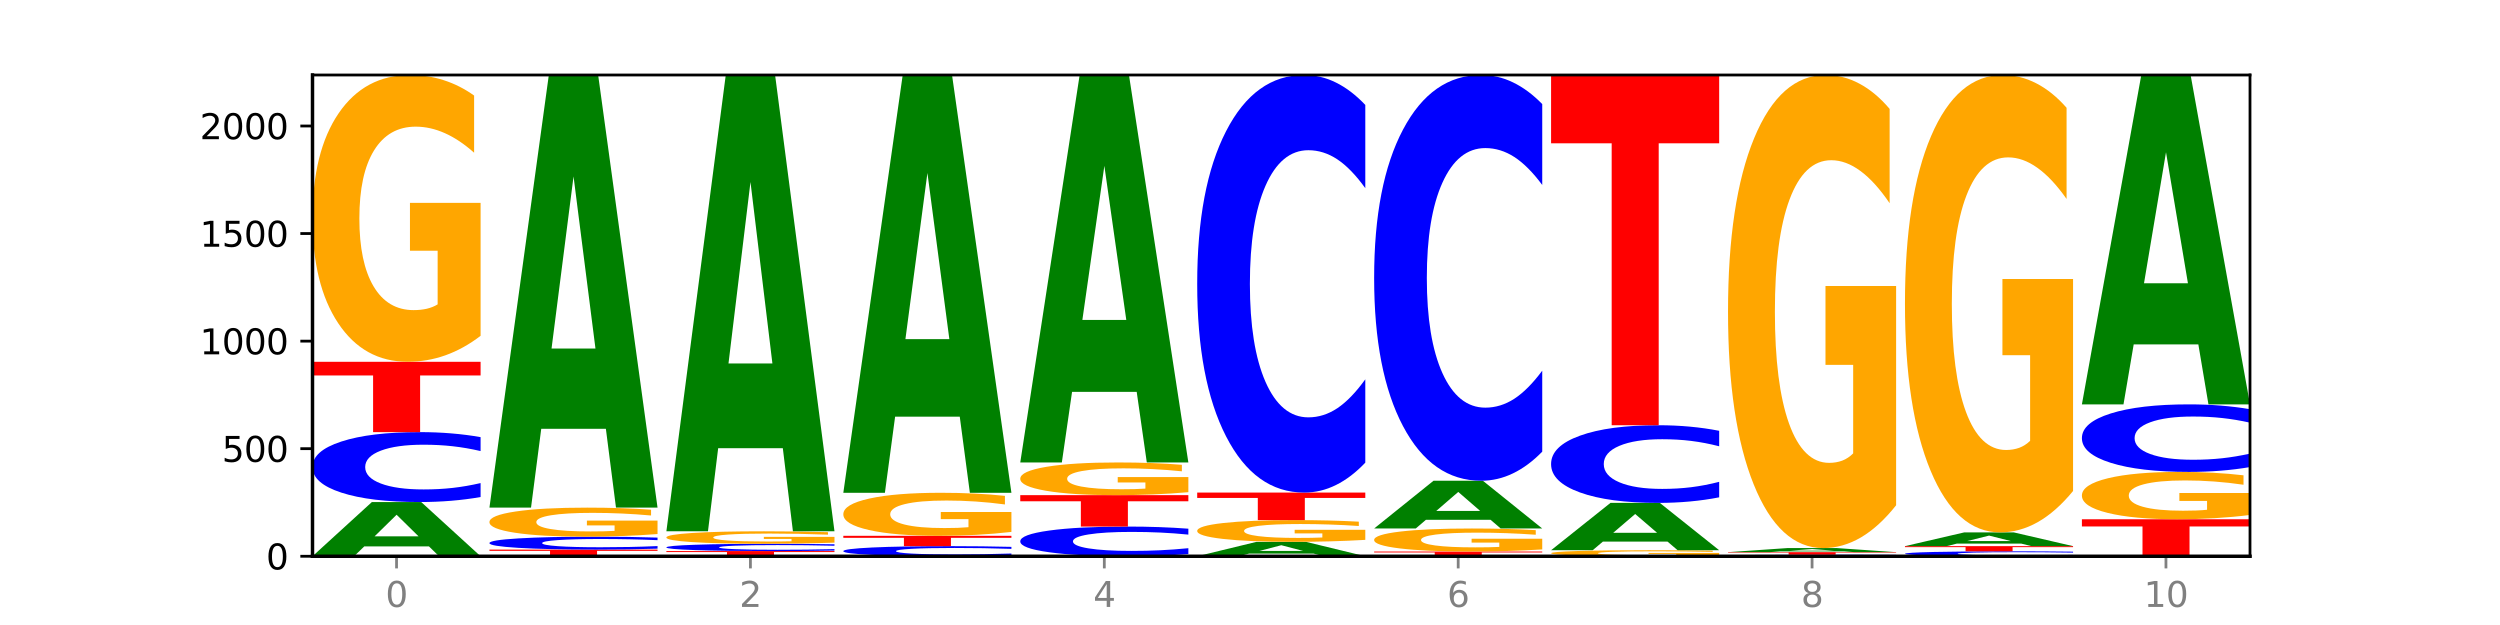 <?xml version="1.0" encoding="utf-8" standalone="no"?>
<!DOCTYPE svg PUBLIC "-//W3C//DTD SVG 1.1//EN"
  "http://www.w3.org/Graphics/SVG/1.1/DTD/svg11.dtd">
<svg xmlns:xlink="http://www.w3.org/1999/xlink" width="720pt" height="180pt" viewBox="0 0 720 180" xmlns="http://www.w3.org/2000/svg" version="1.1">
 <defs>
  <style type="text/css">*{stroke-linejoin: round; stroke-linecap: butt}</style>
 </defs>
 <g id="figure_1">
  <g id="patch_1">
   <path d="M 0 180 
L 720 180 
L 720 0 
L 0 0 
z
" style="fill: #ffffff"/>
  </g>
  <g id="axes_1">
   <g id="patch_2">
    <path d="M 90 160.2 
L 648 160.2 
L 648 21.6 
L 90 21.6 
z
" style="fill: #ffffff"/>
   </g>
   <g id="line2d_1">
    <path d="M 90 160.2 
L 648 160.2 
" clip-path="url(#p4bc5255bbc)" style="fill: none; stroke: #000000; stroke-width: 0.5; stroke-linecap: square"/>
   </g>
   <g id="patch_3">
    <path d="M 123.534 157.356 
L 104.916 157.356 
L 101.977 160.2 
L 90 160.2 
L 107.104 144.587 
L 121.307 144.587 
L 138.411 160.2 
L 126.444 160.2 
L 123.534 157.356 
z
M 107.886 154.458 
L 120.535 154.458 
L 114.22 148.247 
L 107.886 154.458 
z
" clip-path="url(#p4bc5255bbc)" style="fill: #008000"/>
   </g>
   <g id="patch_4">
    <path d="M 138.411 143.143 
Q 134.361 143.859 129.983 144.221 
Q 125.604 144.587 120.835 144.587 
Q 106.613 144.587 98.306 141.875 
Q 90 139.163 90 134.525 
Q 90 129.87 98.306 127.162 
Q 106.613 124.45 120.835 124.45 
Q 125.604 124.45 129.983 124.816 
Q 134.361 125.178 138.411 125.894 
L 138.411 129.908 
Q 134.325 128.959 130.361 128.518 
Q 126.397 128.077 122.018 128.077 
Q 114.163 128.077 109.662 129.795 
Q 105.173 131.509 105.173 134.525 
Q 105.173 137.528 109.662 139.246 
Q 114.163 140.959 122.018 140.959 
Q 126.397 140.959 130.361 140.519 
Q 134.325 140.073 138.411 139.125 
L 138.411 143.143 
z
" clip-path="url(#p4bc5255bbc)" style="fill: #0000ff"/>
   </g>
   <g id="patch_5">
    <path d="M 90 104.19 
L 138.411 104.19 
L 138.411 108.141 
L 120.994 108.141 
L 120.994 124.45 
L 107.45 124.45 
L 107.45 108.141 
L 90 108.141 
L 90 104.19 
z
" clip-path="url(#p4bc5255bbc)" style="fill: #ff0000"/>
   </g>
   <g id="patch_6">
    <path d="M 138.411 96.717 
Q 133.529 100.454 128.277 102.33 
Q 123.026 104.19 117.428 104.19 
Q 104.777 104.19 97.389 93.067 
Q 90 81.943 90 62.921 
Q 90 43.676 97.519 32.638 
Q 105.048 21.6 118.144 21.6 
Q 123.189 21.6 127.811 23.101 
Q 132.444 24.586 136.545 27.52 
L 136.545 43.983 
Q 132.313 40.213 128.126 38.353 
Q 123.938 36.477 119.728 36.477 
Q 111.938 36.477 107.717 43.335 
Q 103.497 50.176 103.497 62.921 
Q 103.497 75.545 107.566 82.438 
Q 111.634 89.313 119.12 89.313 
Q 121.16 89.313 122.907 88.921 
Q 124.654 88.511 126.042 87.658 
L 126.042 72.202 
L 118.068 72.202 
L 118.068 58.434 
L 138.411 58.434 
L 138.411 96.717 
z
" clip-path="url(#p4bc5255bbc)" style="fill: #ffa600"/>
   </g>
   <g id="patch_7">
    <path d="M 140.959 158.279 
L 189.37 158.279 
L 189.37 158.654 
L 171.953 158.654 
L 171.953 160.2 
L 158.409 160.2 
L 158.409 158.654 
L 140.959 158.654 
L 140.959 158.279 
z
" clip-path="url(#p4bc5255bbc)" style="fill: #ff0000"/>
   </g>
   <g id="patch_8">
    <path d="M 189.37 158.013 
Q 185.32 158.145 180.942 158.212 
Q 176.563 158.279 171.794 158.279 
Q 157.572 158.279 149.265 157.779 
Q 140.959 157.278 140.959 156.422 
Q 140.959 155.562 149.265 155.063 
Q 157.572 154.562 171.794 154.562 
Q 176.563 154.562 180.942 154.629 
Q 185.32 154.696 189.37 154.828 
L 189.37 155.569 
Q 185.284 155.394 181.32 155.313 
Q 177.356 155.231 172.977 155.231 
Q 165.122 155.231 160.621 155.549 
Q 156.132 155.865 156.132 156.422 
Q 156.132 156.976 160.621 157.293 
Q 165.122 157.61 172.977 157.61 
Q 177.356 157.61 181.32 157.528 
Q 185.284 157.446 189.37 157.271 
L 189.37 158.013 
z
" clip-path="url(#p4bc5255bbc)" style="fill: #0000ff"/>
   </g>
   <g id="patch_9">
    <path d="M 189.37 153.805 
Q 184.488 154.183 179.236 154.373 
Q 173.985 154.562 168.387 154.562 
Q 155.736 154.562 148.347 153.435 
Q 140.959 152.309 140.959 150.382 
Q 140.959 148.433 148.478 147.315 
Q 156.007 146.197 169.103 146.197 
Q 174.148 146.197 178.77 146.35 
Q 183.403 146.5 187.504 146.797 
L 187.504 148.464 
Q 183.272 148.083 179.084 147.894 
Q 174.896 147.704 170.687 147.704 
Q 162.897 147.704 158.676 148.399 
Q 154.456 149.092 154.456 150.382 
Q 154.456 151.661 158.524 152.359 
Q 162.593 153.055 170.079 153.055 
Q 172.119 153.055 173.866 153.015 
Q 175.613 152.974 177.001 152.888 
L 177.001 151.322 
L 169.027 151.322 
L 169.027 149.928 
L 189.37 149.928 
L 189.37 153.805 
z
" clip-path="url(#p4bc5255bbc)" style="fill: #ffa600"/>
   </g>
   <g id="patch_10">
    <path d="M 174.493 123.5 
L 155.875 123.5 
L 152.935 146.197 
L 140.959 146.197 
L 158.063 21.6 
L 172.266 21.6 
L 189.37 146.197 
L 177.403 146.197 
L 174.493 123.5 
z
M 158.845 100.375 
L 171.494 100.375 
L 165.179 50.813 
L 158.845 100.375 
z
" clip-path="url(#p4bc5255bbc)" style="fill: #008000"/>
   </g>
   <g id="patch_11">
    <path d="M 191.918 158.713 
L 240.329 158.713 
L 240.329 159.003 
L 222.912 159.003 
L 222.912 160.2 
L 209.368 160.2 
L 209.368 159.003 
L 191.918 159.003 
L 191.918 158.713 
z
" clip-path="url(#p4bc5255bbc)" style="fill: #ff0000"/>
   </g>
   <g id="patch_12">
    <path d="M 240.329 158.562 
Q 236.279 158.637 231.9 158.675 
Q 227.522 158.713 222.753 158.713 
Q 208.53 158.713 200.224 158.429 
Q 191.918 158.146 191.918 157.66 
Q 191.918 157.173 200.224 156.89 
Q 208.53 156.606 222.753 156.606 
Q 227.522 156.606 231.9 156.645 
Q 236.279 156.683 240.329 156.757 
L 240.329 157.177 
Q 236.243 157.078 232.279 157.032 
Q 228.314 156.986 223.936 156.986 
Q 216.081 156.986 211.58 157.166 
Q 207.091 157.345 207.091 157.66 
Q 207.091 157.975 211.58 158.154 
Q 216.081 158.334 223.936 158.334 
Q 228.314 158.334 232.279 158.287 
Q 236.243 158.241 240.329 158.142 
L 240.329 158.562 
z
" clip-path="url(#p4bc5255bbc)" style="fill: #0000ff"/>
   </g>
   <g id="patch_13">
    <path d="M 240.329 156.281 
Q 235.446 156.444 230.195 156.526 
Q 224.944 156.606 219.346 156.606 
Q 206.695 156.606 199.306 156.122 
Q 191.918 155.638 191.918 154.811 
Q 191.918 153.973 199.437 153.493 
Q 206.966 153.013 220.062 153.013 
Q 225.107 153.013 229.729 153.078 
Q 234.361 153.143 238.463 153.27 
L 238.463 153.987 
Q 234.231 153.823 230.043 153.742 
Q 225.855 153.66 221.646 153.66 
Q 213.856 153.66 209.635 153.959 
Q 205.415 154.256 205.415 154.811 
Q 205.415 155.36 209.483 155.66 
Q 213.552 155.959 221.038 155.959 
Q 223.078 155.959 224.825 155.942 
Q 226.571 155.924 227.96 155.887 
L 227.96 155.215 
L 219.986 155.215 
L 219.986 154.616 
L 240.329 154.616 
L 240.329 156.281 
z
" clip-path="url(#p4bc5255bbc)" style="fill: #ffa600"/>
   </g>
   <g id="patch_14">
    <path d="M 225.452 129.074 
L 206.834 129.074 
L 203.894 153.013 
L 191.918 153.013 
L 209.021 21.6 
L 223.225 21.6 
L 240.329 153.013 
L 228.362 153.013 
L 225.452 129.074 
z
M 209.803 104.684 
L 222.453 104.684 
L 216.138 52.411 
L 209.803 104.684 
z
" clip-path="url(#p4bc5255bbc)" style="fill: #008000"/>
   </g>
   <g id="patch_15">
    <path d="M 291.288 159.991 
Q 287.238 160.095 282.859 160.147 
Q 278.481 160.2 273.711 160.2 
Q 259.489 160.2 251.183 159.808 
Q 242.877 159.416 242.877 158.745 
Q 242.877 158.072 251.183 157.68 
Q 259.489 157.288 273.711 157.288 
Q 278.481 157.288 282.859 157.341 
Q 287.238 157.393 291.288 157.497 
L 291.288 158.077 
Q 287.202 157.94 283.237 157.876 
Q 279.273 157.813 274.895 157.813 
Q 267.04 157.813 262.539 158.061 
Q 258.05 158.309 258.05 158.745 
Q 258.05 159.179 262.539 159.428 
Q 267.04 159.675 274.895 159.675 
Q 279.273 159.675 283.237 159.612 
Q 287.202 159.547 291.288 159.41 
L 291.288 159.991 
z
" clip-path="url(#p4bc5255bbc)" style="fill: #0000ff"/>
   </g>
   <g id="patch_16">
    <path d="M 242.877 154.314 
L 291.288 154.314 
L 291.288 154.894 
L 273.871 154.894 
L 273.871 157.288 
L 260.327 157.288 
L 260.327 154.894 
L 242.877 154.894 
L 242.877 154.314 
z
" clip-path="url(#p4bc5255bbc)" style="fill: #ff0000"/>
   </g>
   <g id="patch_17">
    <path d="M 291.288 153.193 
Q 286.405 153.753 281.154 154.035 
Q 275.903 154.314 270.305 154.314 
Q 257.654 154.314 250.265 152.645 
Q 242.877 150.976 242.877 148.122 
Q 242.877 145.235 250.395 143.579 
Q 257.925 141.922 271.021 141.922 
Q 276.066 141.922 280.688 142.148 
Q 285.32 142.37 289.422 142.811 
L 289.422 145.281 
Q 285.19 144.715 281.002 144.436 
Q 276.814 144.154 272.605 144.154 
Q 264.815 144.154 260.594 145.183 
Q 256.374 146.21 256.374 148.122 
Q 256.374 150.016 260.442 151.05 
Q 264.511 152.082 271.997 152.082 
Q 274.037 152.082 275.784 152.023 
Q 277.53 151.962 278.919 151.834 
L 278.919 149.515 
L 270.945 149.515 
L 270.945 147.449 
L 291.288 147.449 
L 291.288 153.193 
z
" clip-path="url(#p4bc5255bbc)" style="fill: #ffa600"/>
   </g>
   <g id="patch_18">
    <path d="M 276.411 120.003 
L 257.793 120.003 
L 254.853 141.922 
L 242.877 141.922 
L 259.98 21.6 
L 274.184 21.6 
L 291.288 141.922 
L 279.321 141.922 
L 276.411 120.003 
z
M 260.762 97.672 
L 273.412 97.672 
L 267.097 49.811 
L 260.762 97.672 
z
" clip-path="url(#p4bc5255bbc)" style="fill: #008000"/>
   </g>
   <g id="patch_19">
    <path d="M 342.247 159.587 
Q 338.197 159.891 333.818 160.045 
Q 329.439 160.2 324.67 160.2 
Q 310.448 160.2 302.142 159.048 
Q 293.836 157.897 293.836 155.928 
Q 293.836 153.951 302.142 152.801 
Q 310.448 151.65 324.67 151.65 
Q 329.439 151.65 333.818 151.805 
Q 338.197 151.959 342.247 152.263 
L 342.247 153.967 
Q 338.16 153.564 334.196 153.377 
Q 330.232 153.19 325.853 153.19 
Q 317.998 153.19 313.498 153.919 
Q 309.009 154.647 309.009 155.928 
Q 309.009 157.203 313.498 157.932 
Q 317.998 158.66 325.853 158.66 
Q 330.232 158.66 334.196 158.473 
Q 338.16 158.284 342.247 157.881 
L 342.247 159.587 
z
" clip-path="url(#p4bc5255bbc)" style="fill: #0000ff"/>
   </g>
   <g id="patch_20">
    <path d="M 293.836 142.604 
L 342.247 142.604 
L 342.247 144.368 
L 324.83 144.368 
L 324.83 151.65 
L 311.286 151.65 
L 311.286 144.368 
L 293.836 144.368 
L 293.836 142.604 
z
" clip-path="url(#p4bc5255bbc)" style="fill: #ff0000"/>
   </g>
   <g id="patch_21">
    <path d="M 342.247 141.752 
Q 337.364 142.178 332.113 142.392 
Q 326.862 142.604 321.263 142.604 
Q 308.613 142.604 301.224 141.336 
Q 293.836 140.067 293.836 137.898 
Q 293.836 135.704 301.354 134.445 
Q 308.884 133.186 321.98 133.186 
Q 327.025 133.186 331.647 133.358 
Q 336.279 133.527 340.38 133.861 
L 340.38 135.739 
Q 336.149 135.309 331.961 135.097 
Q 327.773 134.883 323.564 134.883 
Q 315.774 134.883 311.553 135.665 
Q 307.333 136.445 307.333 137.898 
Q 307.333 139.338 311.401 140.124 
Q 315.47 140.908 322.956 140.908 
Q 324.996 140.908 326.742 140.863 
Q 328.489 140.816 329.878 140.719 
L 329.878 138.956 
L 321.904 138.956 
L 321.904 137.386 
L 342.247 137.386 
L 342.247 141.752 
z
" clip-path="url(#p4bc5255bbc)" style="fill: #ffa600"/>
   </g>
   <g id="patch_22">
    <path d="M 327.37 112.859 
L 308.752 112.859 
L 305.812 133.186 
L 293.836 133.186 
L 310.939 21.6 
L 325.143 21.6 
L 342.247 133.186 
L 330.28 133.186 
L 327.37 112.859 
z
M 311.721 92.149 
L 324.371 92.149 
L 318.056 47.763 
L 311.721 92.149 
z
" clip-path="url(#p4bc5255bbc)" style="fill: #008000"/>
   </g>
   <g id="patch_23">
    <path d="M 378.329 159.444 
L 359.711 159.444 
L 356.771 160.2 
L 344.795 160.2 
L 361.898 156.049 
L 376.102 156.049 
L 393.205 160.2 
L 381.239 160.2 
L 378.329 159.444 
z
M 362.68 158.673 
L 375.33 158.673 
L 369.015 157.022 
L 362.68 158.673 
z
" clip-path="url(#p4bc5255bbc)" style="fill: #008000"/>
   </g>
   <g id="patch_24">
    <path d="M 393.205 155.483 
Q 388.323 155.766 383.072 155.908 
Q 377.821 156.049 372.222 156.049 
Q 359.572 156.049 352.183 155.206 
Q 344.795 154.363 344.795 152.922 
Q 344.795 151.464 352.313 150.627 
Q 359.843 149.791 372.938 149.791 
Q 377.983 149.791 382.605 149.905 
Q 387.238 150.017 391.339 150.24 
L 391.339 151.487 
Q 387.108 151.201 382.92 151.06 
Q 378.732 150.918 374.522 150.918 
Q 366.732 150.918 362.512 151.438 
Q 358.291 151.956 358.291 152.922 
Q 358.291 153.878 362.36 154.401 
Q 366.429 154.922 373.915 154.922 
Q 375.955 154.922 377.701 154.892 
Q 379.448 154.861 380.837 154.796 
L 380.837 153.625 
L 372.862 153.625 
L 372.862 152.582 
L 393.205 152.582 
L 393.205 155.483 
z
" clip-path="url(#p4bc5255bbc)" style="fill: #ffa600"/>
   </g>
   <g id="patch_25">
    <path d="M 344.795 141.86 
L 393.205 141.86 
L 393.205 143.407 
L 375.789 143.407 
L 375.789 149.791 
L 362.245 149.791 
L 362.245 143.407 
L 344.795 143.407 
L 344.795 141.86 
z
" clip-path="url(#p4bc5255bbc)" style="fill: #ff0000"/>
   </g>
   <g id="patch_26">
    <path d="M 393.205 133.24 
Q 389.156 137.513 384.777 139.674 
Q 380.398 141.86 375.629 141.86 
Q 361.407 141.86 353.101 125.663 
Q 344.795 109.466 344.795 81.767 
Q 344.795 53.969 353.101 37.797 
Q 361.407 21.6 375.629 21.6 
Q 380.398 21.6 384.777 23.786 
Q 389.156 25.947 393.205 30.22 
L 393.205 54.193 
Q 389.119 48.529 385.155 45.896 
Q 381.191 43.262 376.812 43.262 
Q 368.957 43.262 364.457 53.522 
Q 359.968 63.757 359.968 81.767 
Q 359.968 99.703 364.457 109.963 
Q 368.957 120.198 376.812 120.198 
Q 381.191 120.198 385.155 117.565 
Q 389.119 114.907 393.205 109.243 
L 393.205 133.24 
z
" clip-path="url(#p4bc5255bbc)" style="fill: #0000ff"/>
   </g>
   <g id="patch_27">
    <path d="M 395.753 158.837 
L 444.164 158.837 
L 444.164 159.103 
L 426.748 159.103 
L 426.748 160.2 
L 413.204 160.2 
L 413.204 159.103 
L 395.753 159.103 
L 395.753 158.837 
z
" clip-path="url(#p4bc5255bbc)" style="fill: #ff0000"/>
   </g>
   <g id="patch_28">
    <path d="M 444.164 158.237 
Q 439.282 158.537 434.031 158.688 
Q 428.78 158.837 423.181 158.837 
Q 410.531 158.837 403.142 157.944 
Q 395.753 157.051 395.753 155.524 
Q 395.753 153.979 403.272 153.093 
Q 410.802 152.207 423.897 152.207 
Q 428.942 152.207 433.564 152.328 
Q 438.197 152.447 442.298 152.683 
L 442.298 154.004 
Q 438.067 153.701 433.879 153.552 
Q 429.691 153.402 425.481 153.402 
Q 417.691 153.402 413.471 153.952 
Q 409.25 154.501 409.25 155.524 
Q 409.25 156.538 413.319 157.091 
Q 417.388 157.643 424.874 157.643 
Q 426.914 157.643 428.66 157.611 
Q 430.407 157.578 431.796 157.51 
L 431.796 156.269 
L 423.821 156.269 
L 423.821 155.164 
L 444.164 155.164 
L 444.164 158.237 
z
" clip-path="url(#p4bc5255bbc)" style="fill: #ffa600"/>
   </g>
   <g id="patch_29">
    <path d="M 429.288 149.702 
L 410.67 149.702 
L 407.73 152.207 
L 395.753 152.207 
L 412.857 138.453 
L 427.061 138.453 
L 444.164 152.207 
L 432.198 152.207 
L 429.288 149.702 
z
M 413.639 147.149 
L 426.289 147.149 
L 419.974 141.678 
L 413.639 147.149 
z
" clip-path="url(#p4bc5255bbc)" style="fill: #008000"/>
   </g>
   <g id="patch_30">
    <path d="M 444.164 130.077 
Q 440.115 134.229 435.736 136.329 
Q 431.357 138.453 426.588 138.453 
Q 412.366 138.453 404.06 122.715 
Q 395.753 106.977 395.753 80.063 
Q 395.753 53.052 404.06 37.338 
Q 412.366 21.6 426.588 21.6 
Q 431.357 21.6 435.736 23.724 
Q 440.115 25.824 444.164 29.976 
L 444.164 53.269 
Q 440.078 47.766 436.114 45.207 
Q 432.15 42.648 427.771 42.648 
Q 419.916 42.648 415.415 52.618 
Q 410.927 62.562 410.927 80.063 
Q 410.927 97.49 415.415 107.459 
Q 419.916 117.404 427.771 117.404 
Q 432.15 117.404 436.114 114.846 
Q 440.078 112.263 444.164 106.759 
L 444.164 130.077 
z
" clip-path="url(#p4bc5255bbc)" style="fill: #0000ff"/>
   </g>
   <g id="patch_31">
    <path d="M 495.123 160.043 
Q 490.241 160.122 484.99 160.161 
Q 479.739 160.2 474.14 160.2 
Q 461.489 160.2 454.101 159.966 
Q 446.712 159.733 446.712 159.333 
Q 446.712 158.929 454.231 158.697 
Q 461.761 158.465 474.856 158.465 
Q 479.901 158.465 484.523 158.497 
Q 489.156 158.528 493.257 158.59 
L 493.257 158.935 
Q 489.026 158.856 484.838 158.817 
Q 480.65 158.778 476.44 158.778 
Q 468.65 158.778 464.43 158.922 
Q 460.209 159.065 460.209 159.333 
Q 460.209 159.598 464.278 159.743 
Q 468.346 159.888 475.833 159.888 
Q 477.872 159.888 479.619 159.879 
Q 481.366 159.871 482.755 159.853 
L 482.755 159.528 
L 474.78 159.528 
L 474.78 159.239 
L 495.123 159.239 
L 495.123 160.043 
z
" clip-path="url(#p4bc5255bbc)" style="fill: #ffa600"/>
   </g>
   <g id="patch_32">
    <path d="M 480.247 155.982 
L 461.629 155.982 
L 458.689 158.465 
L 446.712 158.465 
L 463.816 144.834 
L 478.02 144.834 
L 495.123 158.465 
L 483.157 158.465 
L 480.247 155.982 
z
M 464.598 153.452 
L 477.248 153.452 
L 470.933 148.03 
L 464.598 153.452 
z
" clip-path="url(#p4bc5255bbc)" style="fill: #008000"/>
   </g>
   <g id="patch_33">
    <path d="M 495.123 143.231 
Q 491.074 144.026 486.695 144.428 
Q 482.316 144.834 477.547 144.834 
Q 463.325 144.834 455.019 141.822 
Q 446.712 138.81 446.712 133.658 
Q 446.712 128.488 455.019 125.48 
Q 463.325 122.468 477.547 122.468 
Q 482.316 122.468 486.695 122.874 
Q 491.074 123.276 495.123 124.071 
L 495.123 128.529 
Q 491.037 127.476 487.073 126.986 
Q 483.109 126.496 478.73 126.496 
Q 470.875 126.496 466.374 128.405 
Q 461.886 130.308 461.886 133.658 
Q 461.886 136.994 466.374 138.902 
Q 470.875 140.806 478.73 140.806 
Q 483.109 140.806 487.073 140.316 
Q 491.037 139.821 495.123 138.768 
L 495.123 143.231 
z
" clip-path="url(#p4bc5255bbc)" style="fill: #0000ff"/>
   </g>
   <g id="patch_34">
    <path d="M 446.712 21.6 
L 495.123 21.6 
L 495.123 41.272 
L 477.707 41.272 
L 477.707 122.468 
L 464.163 122.468 
L 464.163 41.272 
L 446.712 41.272 
L 446.712 21.6 
z
" clip-path="url(#p4bc5255bbc)" style="fill: #ff0000"/>
   </g>
   <g id="patch_35">
    <path d="M 546.082 160.169 
Q 542.033 160.184 537.654 160.192 
Q 533.275 160.2 528.506 160.2 
Q 514.284 160.2 505.978 160.142 
Q 497.671 160.083 497.671 159.983 
Q 497.671 159.883 505.978 159.825 
Q 514.284 159.766 528.506 159.766 
Q 533.275 159.766 537.654 159.774 
Q 542.033 159.782 546.082 159.797 
L 546.082 159.884 
Q 541.996 159.863 538.032 159.854 
Q 534.068 159.844 529.689 159.844 
Q 521.834 159.844 517.333 159.881 
Q 512.845 159.918 512.845 159.983 
Q 512.845 160.048 517.333 160.085 
Q 521.834 160.122 529.689 160.122 
Q 534.068 160.122 538.032 160.112 
Q 541.996 160.103 546.082 160.082 
L 546.082 160.169 
z
" clip-path="url(#p4bc5255bbc)" style="fill: #0000ff"/>
   </g>
   <g id="patch_36">
    <path d="M 497.671 159.023 
L 546.082 159.023 
L 546.082 159.168 
L 528.666 159.168 
L 528.666 159.766 
L 515.122 159.766 
L 515.122 159.168 
L 497.671 159.168 
L 497.671 159.023 
z
" clip-path="url(#p4bc5255bbc)" style="fill: #ff0000"/>
   </g>
   <g id="patch_37">
    <path d="M 531.206 158.808 
L 512.587 158.808 
L 509.648 159.023 
L 497.671 159.023 
L 514.775 157.846 
L 528.979 157.846 
L 546.082 159.023 
L 534.116 159.023 
L 531.206 158.808 
z
M 515.557 158.59 
L 528.206 158.59 
L 521.892 158.122 
L 515.557 158.59 
z
" clip-path="url(#p4bc5255bbc)" style="fill: #008000"/>
   </g>
   <g id="patch_38">
    <path d="M 546.082 145.518 
Q 541.2 151.682 535.949 154.778 
Q 530.697 157.846 525.099 157.846 
Q 512.448 157.846 505.06 139.496 
Q 497.671 121.146 497.671 89.765 
Q 497.671 58.018 505.19 39.809 
Q 512.72 21.6 525.815 21.6 
Q 530.86 21.6 535.482 24.077 
Q 540.115 26.525 544.216 31.366 
L 544.216 58.525 
Q 539.985 52.305 535.797 49.238 
Q 531.609 46.142 527.399 46.142 
Q 519.609 46.142 515.389 57.456 
Q 511.168 68.741 511.168 89.765 
Q 511.168 110.592 515.237 121.962 
Q 519.305 133.304 526.792 133.304 
Q 528.831 133.304 530.578 132.657 
Q 532.325 131.981 533.714 130.574 
L 533.714 105.075 
L 525.739 105.075 
L 525.739 82.363 
L 546.082 82.363 
L 546.082 145.518 
z
" clip-path="url(#p4bc5255bbc)" style="fill: #ffa600"/>
   </g>
   <g id="patch_39">
    <path d="M 597.041 160.098 
Q 592.992 160.148 588.613 160.174 
Q 584.234 160.2 579.465 160.2 
Q 565.243 160.2 556.936 160.008 
Q 548.63 159.816 548.63 159.488 
Q 548.63 159.159 556.936 158.967 
Q 565.243 158.775 579.465 158.775 
Q 584.234 158.775 588.613 158.801 
Q 592.992 158.826 597.041 158.877 
L 597.041 159.161 
Q 592.955 159.094 588.991 159.063 
Q 585.027 159.032 580.648 159.032 
Q 572.793 159.032 568.292 159.153 
Q 563.804 159.275 563.804 159.488 
Q 563.804 159.7 568.292 159.822 
Q 572.793 159.943 580.648 159.943 
Q 585.027 159.943 588.991 159.912 
Q 592.955 159.881 597.041 159.813 
L 597.041 160.098 
z
" clip-path="url(#p4bc5255bbc)" style="fill: #0000ff"/>
   </g>
   <g id="patch_40">
    <path d="M 548.63 157.288 
L 597.041 157.288 
L 597.041 157.578 
L 579.624 157.578 
L 579.624 158.775 
L 566.081 158.775 
L 566.081 157.578 
L 548.63 157.578 
L 548.63 157.288 
z
" clip-path="url(#p4bc5255bbc)" style="fill: #ff0000"/>
   </g>
   <g id="patch_41">
    <path d="M 582.164 156.566 
L 563.546 156.566 
L 560.607 157.288 
L 548.63 157.288 
L 565.734 153.323 
L 579.937 153.323 
L 597.041 157.288 
L 585.074 157.288 
L 582.164 156.566 
z
M 566.516 155.83 
L 579.165 155.83 
L 572.85 154.252 
L 566.516 155.83 
z
" clip-path="url(#p4bc5255bbc)" style="fill: #008000"/>
   </g>
   <g id="patch_42">
    <path d="M 597.041 141.405 
Q 592.159 147.364 586.908 150.357 
Q 581.656 153.323 576.058 153.323 
Q 563.407 153.323 556.019 135.582 
Q 548.63 117.841 548.63 87.502 
Q 548.63 56.809 556.149 39.205 
Q 563.679 21.6 576.774 21.6 
Q 581.819 21.6 586.441 23.994 
Q 591.074 26.362 595.175 31.042 
L 595.175 57.299 
Q 590.944 51.286 586.756 48.32 
Q 582.568 45.327 578.358 45.327 
Q 570.568 45.327 566.348 56.265 
Q 562.127 67.176 562.127 87.502 
Q 562.127 107.637 566.196 118.63 
Q 570.264 129.596 577.75 129.596 
Q 579.79 129.596 581.537 128.97 
Q 583.284 128.317 584.673 126.956 
L 584.673 102.304 
L 576.698 102.304 
L 576.698 80.346 
L 597.041 80.346 
L 597.041 141.405 
z
" clip-path="url(#p4bc5255bbc)" style="fill: #ffa600"/>
   </g>
   <g id="patch_43">
    <path d="M 599.589 149.543 
L 648 149.543 
L 648 151.622 
L 630.583 151.622 
L 630.583 160.2 
L 617.04 160.2 
L 617.04 151.622 
L 599.589 151.622 
L 599.589 149.543 
z
" clip-path="url(#p4bc5255bbc)" style="fill: #ff0000"/>
   </g>
   <g id="patch_44">
    <path d="M 648 148.31 
Q 643.118 148.927 637.866 149.236 
Q 632.615 149.543 627.017 149.543 
Q 614.366 149.543 606.978 147.707 
Q 599.589 145.872 599.589 142.732 
Q 599.589 139.556 607.108 137.734 
Q 614.637 135.912 627.733 135.912 
Q 632.778 135.912 637.4 136.16 
Q 642.033 136.405 646.134 136.89 
L 646.134 139.607 
Q 641.903 138.984 637.715 138.677 
Q 633.527 138.368 629.317 138.368 
Q 621.527 138.368 617.306 139.5 
Q 613.086 140.629 613.086 142.732 
Q 613.086 144.816 617.155 145.953 
Q 621.223 147.088 628.709 147.088 
Q 630.749 147.088 632.496 147.023 
Q 634.243 146.956 635.631 146.815 
L 635.631 144.264 
L 627.657 144.264 
L 627.657 141.992 
L 648 141.992 
L 648 148.31 
z
" clip-path="url(#p4bc5255bbc)" style="fill: #ffa600"/>
   </g>
   <g id="patch_45">
    <path d="M 648 134.518 
Q 643.951 135.209 639.572 135.559 
Q 635.193 135.912 630.424 135.912 
Q 616.202 135.912 607.895 133.292 
Q 599.589 130.672 599.589 126.191 
Q 599.589 121.694 607.895 119.078 
Q 616.202 116.458 630.424 116.458 
Q 635.193 116.458 639.572 116.811 
Q 643.951 117.161 648 117.852 
L 648 121.73 
Q 643.914 120.814 639.95 120.388 
Q 635.986 119.962 631.607 119.962 
Q 623.752 119.962 619.251 121.622 
Q 614.762 123.277 614.762 126.191 
Q 614.762 129.093 619.251 130.752 
Q 623.752 132.408 631.607 132.408 
Q 635.986 132.408 639.95 131.982 
Q 643.914 131.552 648 130.636 
L 648 134.518 
z
" clip-path="url(#p4bc5255bbc)" style="fill: #0000ff"/>
   </g>
   <g id="patch_46">
    <path d="M 633.123 99.178 
L 614.505 99.178 
L 611.566 116.458 
L 599.589 116.458 
L 616.693 21.6 
L 630.896 21.6 
L 648 116.458 
L 636.033 116.458 
L 633.123 99.178 
z
M 617.475 81.572 
L 630.124 81.572 
L 623.809 43.841 
L 617.475 81.572 
z
" clip-path="url(#p4bc5255bbc)" style="fill: #008000"/>
   </g>
   <g id="matplotlib.axis_1">
    <g id="xtick_1">
     <g id="line2d_2">
      <defs>
       <path id="mca19288913" d="M 0 0 
L 0 3.5 
" style="stroke: #808080; stroke-width: 0.8"/>
      </defs>
      <g>
       <use xlink:href="#mca19288913" x="114.205" y="160.2" style="fill: #808080; stroke: #808080; stroke-width: 0.8"/>
      </g>
     </g>
     <g id="text_1">
      <!-- 0 -->
      <g style="fill: #808080" transform="translate(111.024 174.798) scale(0.1 -0.1)">
       <defs>
        <path id="DejaVuSans-30" d="M 2034 4250 
Q 1547 4250 1301 3770 
Q 1056 3291 1056 2328 
Q 1056 1369 1301 889 
Q 1547 409 2034 409 
Q 2525 409 2770 889 
Q 3016 1369 3016 2328 
Q 3016 3291 2770 3770 
Q 2525 4250 2034 4250 
z
M 2034 4750 
Q 2819 4750 3233 4129 
Q 3647 3509 3647 2328 
Q 3647 1150 3233 529 
Q 2819 -91 2034 -91 
Q 1250 -91 836 529 
Q 422 1150 422 2328 
Q 422 3509 836 4129 
Q 1250 4750 2034 4750 
z
" transform="scale(0.016)"/>
       </defs>
       <use xlink:href="#DejaVuSans-30"/>
      </g>
     </g>
    </g>
    <g id="xtick_2">
     <g id="line2d_3">
      <g>
       <use xlink:href="#mca19288913" x="216.123" y="160.2" style="fill: #808080; stroke: #808080; stroke-width: 0.8"/>
      </g>
     </g>
     <g id="text_2">
      <!-- 2 -->
      <g style="fill: #808080" transform="translate(212.942 174.798) scale(0.1 -0.1)">
       <defs>
        <path id="DejaVuSans-32" d="M 1228 531 
L 3431 531 
L 3431 0 
L 469 0 
L 469 531 
Q 828 903 1448 1529 
Q 2069 2156 2228 2338 
Q 2531 2678 2651 2914 
Q 2772 3150 2772 3378 
Q 2772 3750 2511 3984 
Q 2250 4219 1831 4219 
Q 1534 4219 1204 4116 
Q 875 4013 500 3803 
L 500 4441 
Q 881 4594 1212 4672 
Q 1544 4750 1819 4750 
Q 2544 4750 2975 4387 
Q 3406 4025 3406 3419 
Q 3406 3131 3298 2873 
Q 3191 2616 2906 2266 
Q 2828 2175 2409 1742 
Q 1991 1309 1228 531 
z
" transform="scale(0.016)"/>
       </defs>
       <use xlink:href="#DejaVuSans-32"/>
      </g>
     </g>
    </g>
    <g id="xtick_3">
     <g id="line2d_4">
      <g>
       <use xlink:href="#mca19288913" x="318.041" y="160.2" style="fill: #808080; stroke: #808080; stroke-width: 0.8"/>
      </g>
     </g>
     <g id="text_3">
      <!-- 4 -->
      <g style="fill: #808080" transform="translate(314.86 174.798) scale(0.1 -0.1)">
       <defs>
        <path id="DejaVuSans-34" d="M 2419 4116 
L 825 1625 
L 2419 1625 
L 2419 4116 
z
M 2253 4666 
L 3047 4666 
L 3047 1625 
L 3713 1625 
L 3713 1100 
L 3047 1100 
L 3047 0 
L 2419 0 
L 2419 1100 
L 313 1100 
L 313 1709 
L 2253 4666 
z
" transform="scale(0.016)"/>
       </defs>
       <use xlink:href="#DejaVuSans-34"/>
      </g>
     </g>
    </g>
    <g id="xtick_4">
     <g id="line2d_5">
      <g>
       <use xlink:href="#mca19288913" x="419.959" y="160.2" style="fill: #808080; stroke: #808080; stroke-width: 0.8"/>
      </g>
     </g>
     <g id="text_4">
      <!-- 6 -->
      <g style="fill: #808080" transform="translate(416.778 174.798) scale(0.1 -0.1)">
       <defs>
        <path id="DejaVuSans-36" d="M 2113 2584 
Q 1688 2584 1439 2293 
Q 1191 2003 1191 1497 
Q 1191 994 1439 701 
Q 1688 409 2113 409 
Q 2538 409 2786 701 
Q 3034 994 3034 1497 
Q 3034 2003 2786 2293 
Q 2538 2584 2113 2584 
z
M 3366 4563 
L 3366 3988 
Q 3128 4100 2886 4159 
Q 2644 4219 2406 4219 
Q 1781 4219 1451 3797 
Q 1122 3375 1075 2522 
Q 1259 2794 1537 2939 
Q 1816 3084 2150 3084 
Q 2853 3084 3261 2657 
Q 3669 2231 3669 1497 
Q 3669 778 3244 343 
Q 2819 -91 2113 -91 
Q 1303 -91 875 529 
Q 447 1150 447 2328 
Q 447 3434 972 4092 
Q 1497 4750 2381 4750 
Q 2619 4750 2861 4703 
Q 3103 4656 3366 4563 
z
" transform="scale(0.016)"/>
       </defs>
       <use xlink:href="#DejaVuSans-36"/>
      </g>
     </g>
    </g>
    <g id="xtick_5">
     <g id="line2d_6">
      <g>
       <use xlink:href="#mca19288913" x="521.877" y="160.2" style="fill: #808080; stroke: #808080; stroke-width: 0.8"/>
      </g>
     </g>
     <g id="text_5">
      <!-- 8 -->
      <g style="fill: #808080" transform="translate(518.695 174.798) scale(0.1 -0.1)">
       <defs>
        <path id="DejaVuSans-38" d="M 2034 2216 
Q 1584 2216 1326 1975 
Q 1069 1734 1069 1313 
Q 1069 891 1326 650 
Q 1584 409 2034 409 
Q 2484 409 2743 651 
Q 3003 894 3003 1313 
Q 3003 1734 2745 1975 
Q 2488 2216 2034 2216 
z
M 1403 2484 
Q 997 2584 770 2862 
Q 544 3141 544 3541 
Q 544 4100 942 4425 
Q 1341 4750 2034 4750 
Q 2731 4750 3128 4425 
Q 3525 4100 3525 3541 
Q 3525 3141 3298 2862 
Q 3072 2584 2669 2484 
Q 3125 2378 3379 2068 
Q 3634 1759 3634 1313 
Q 3634 634 3220 271 
Q 2806 -91 2034 -91 
Q 1263 -91 848 271 
Q 434 634 434 1313 
Q 434 1759 690 2068 
Q 947 2378 1403 2484 
z
M 1172 3481 
Q 1172 3119 1398 2916 
Q 1625 2713 2034 2713 
Q 2441 2713 2670 2916 
Q 2900 3119 2900 3481 
Q 2900 3844 2670 4047 
Q 2441 4250 2034 4250 
Q 1625 4250 1398 4047 
Q 1172 3844 1172 3481 
z
" transform="scale(0.016)"/>
       </defs>
       <use xlink:href="#DejaVuSans-38"/>
      </g>
     </g>
    </g>
    <g id="xtick_6">
     <g id="line2d_7">
      <g>
       <use xlink:href="#mca19288913" x="623.795" y="160.2" style="fill: #808080; stroke: #808080; stroke-width: 0.8"/>
      </g>
     </g>
     <g id="text_6">
      <!-- 10 -->
      <g style="fill: #808080" transform="translate(617.432 174.798) scale(0.1 -0.1)">
       <defs>
        <path id="DejaVuSans-31" d="M 794 531 
L 1825 531 
L 1825 4091 
L 703 3866 
L 703 4441 
L 1819 4666 
L 2450 4666 
L 2450 531 
L 3481 531 
L 3481 0 
L 794 0 
L 794 531 
z
" transform="scale(0.016)"/>
       </defs>
       <use xlink:href="#DejaVuSans-31"/>
       <use xlink:href="#DejaVuSans-30" x="63.623"/>
      </g>
     </g>
    </g>
   </g>
   <g id="matplotlib.axis_2">
    <g id="ytick_1">
     <g id="line2d_8">
      <defs>
       <path id="mda3a88dd4e" d="M 0 0 
L -3.5 0 
" style="stroke: #000000; stroke-width: 0.8"/>
      </defs>
      <g>
       <use xlink:href="#mda3a88dd4e" x="90" y="160.2" style="stroke: #000000; stroke-width: 0.8"/>
      </g>
     </g>
     <g id="text_7">
      <!-- 0 -->
      <g transform="translate(76.638 163.999) scale(0.1 -0.1)">
       <use xlink:href="#DejaVuSans-30"/>
      </g>
     </g>
    </g>
    <g id="ytick_2">
     <g id="line2d_9">
      <g>
       <use xlink:href="#mda3a88dd4e" x="90" y="129.221" style="stroke: #000000; stroke-width: 0.8"/>
      </g>
     </g>
     <g id="text_8">
      <!-- 500 -->
      <g transform="translate(63.913 133.02) scale(0.1 -0.1)">
       <defs>
        <path id="DejaVuSans-35" d="M 691 4666 
L 3169 4666 
L 3169 4134 
L 1269 4134 
L 1269 2991 
Q 1406 3038 1543 3061 
Q 1681 3084 1819 3084 
Q 2600 3084 3056 2656 
Q 3513 2228 3513 1497 
Q 3513 744 3044 326 
Q 2575 -91 1722 -91 
Q 1428 -91 1123 -41 
Q 819 9 494 109 
L 494 744 
Q 775 591 1075 516 
Q 1375 441 1709 441 
Q 2250 441 2565 725 
Q 2881 1009 2881 1497 
Q 2881 1984 2565 2268 
Q 2250 2553 1709 2553 
Q 1456 2553 1204 2497 
Q 953 2441 691 2322 
L 691 4666 
z
" transform="scale(0.016)"/>
       </defs>
       <use xlink:href="#DejaVuSans-35"/>
       <use xlink:href="#DejaVuSans-30" x="63.623"/>
       <use xlink:href="#DejaVuSans-30" x="127.246"/>
      </g>
     </g>
    </g>
    <g id="ytick_3">
     <g id="line2d_10">
      <g>
       <use xlink:href="#mda3a88dd4e" x="90" y="98.242" style="stroke: #000000; stroke-width: 0.8"/>
      </g>
     </g>
     <g id="text_9">
      <!-- 1000 -->
      <g transform="translate(57.55 102.041) scale(0.1 -0.1)">
       <use xlink:href="#DejaVuSans-31"/>
       <use xlink:href="#DejaVuSans-30" x="63.623"/>
       <use xlink:href="#DejaVuSans-30" x="127.246"/>
       <use xlink:href="#DejaVuSans-30" x="190.869"/>
      </g>
     </g>
    </g>
    <g id="ytick_4">
     <g id="line2d_11">
      <g>
       <use xlink:href="#mda3a88dd4e" x="90" y="67.263" style="stroke: #000000; stroke-width: 0.8"/>
      </g>
     </g>
     <g id="text_10">
      <!-- 1500 -->
      <g transform="translate(57.55 71.062) scale(0.1 -0.1)">
       <use xlink:href="#DejaVuSans-31"/>
       <use xlink:href="#DejaVuSans-35" x="63.623"/>
       <use xlink:href="#DejaVuSans-30" x="127.246"/>
       <use xlink:href="#DejaVuSans-30" x="190.869"/>
      </g>
     </g>
    </g>
    <g id="ytick_5">
     <g id="line2d_12">
      <g>
       <use xlink:href="#mda3a88dd4e" x="90" y="36.284" style="stroke: #000000; stroke-width: 0.8"/>
      </g>
     </g>
     <g id="text_11">
      <!-- 2000 -->
      <g transform="translate(57.55 40.083) scale(0.1 -0.1)">
       <use xlink:href="#DejaVuSans-32"/>
       <use xlink:href="#DejaVuSans-30" x="63.623"/>
       <use xlink:href="#DejaVuSans-30" x="127.246"/>
       <use xlink:href="#DejaVuSans-30" x="190.869"/>
      </g>
     </g>
    </g>
   </g>
   <g id="patch_47">
    <path d="M 90 160.2 
L 90 21.6 
" style="fill: none; stroke: #000000; stroke-linejoin: miter; stroke-linecap: square"/>
   </g>
   <g id="patch_48">
    <path d="M 648 160.2 
L 648 21.6 
" style="fill: none; stroke: #000000; stroke-width: 0.8; stroke-linejoin: miter; stroke-linecap: square"/>
   </g>
   <g id="patch_49">
    <path d="M 90 160.2 
L 648 160.2 
" style="fill: none; stroke: #000000; stroke-linejoin: miter; stroke-linecap: square"/>
   </g>
   <g id="patch_50">
    <path d="M 90 21.6 
L 648 21.6 
" style="fill: none; stroke: #000000; stroke-width: 0.8; stroke-linejoin: miter; stroke-linecap: square"/>
   </g>
  </g>
 </g>
 <defs>
  <clipPath id="p4bc5255bbc">
   <rect x="90" y="21.6" width="558" height="138.6"/>
  </clipPath>
 </defs>
</svg>
